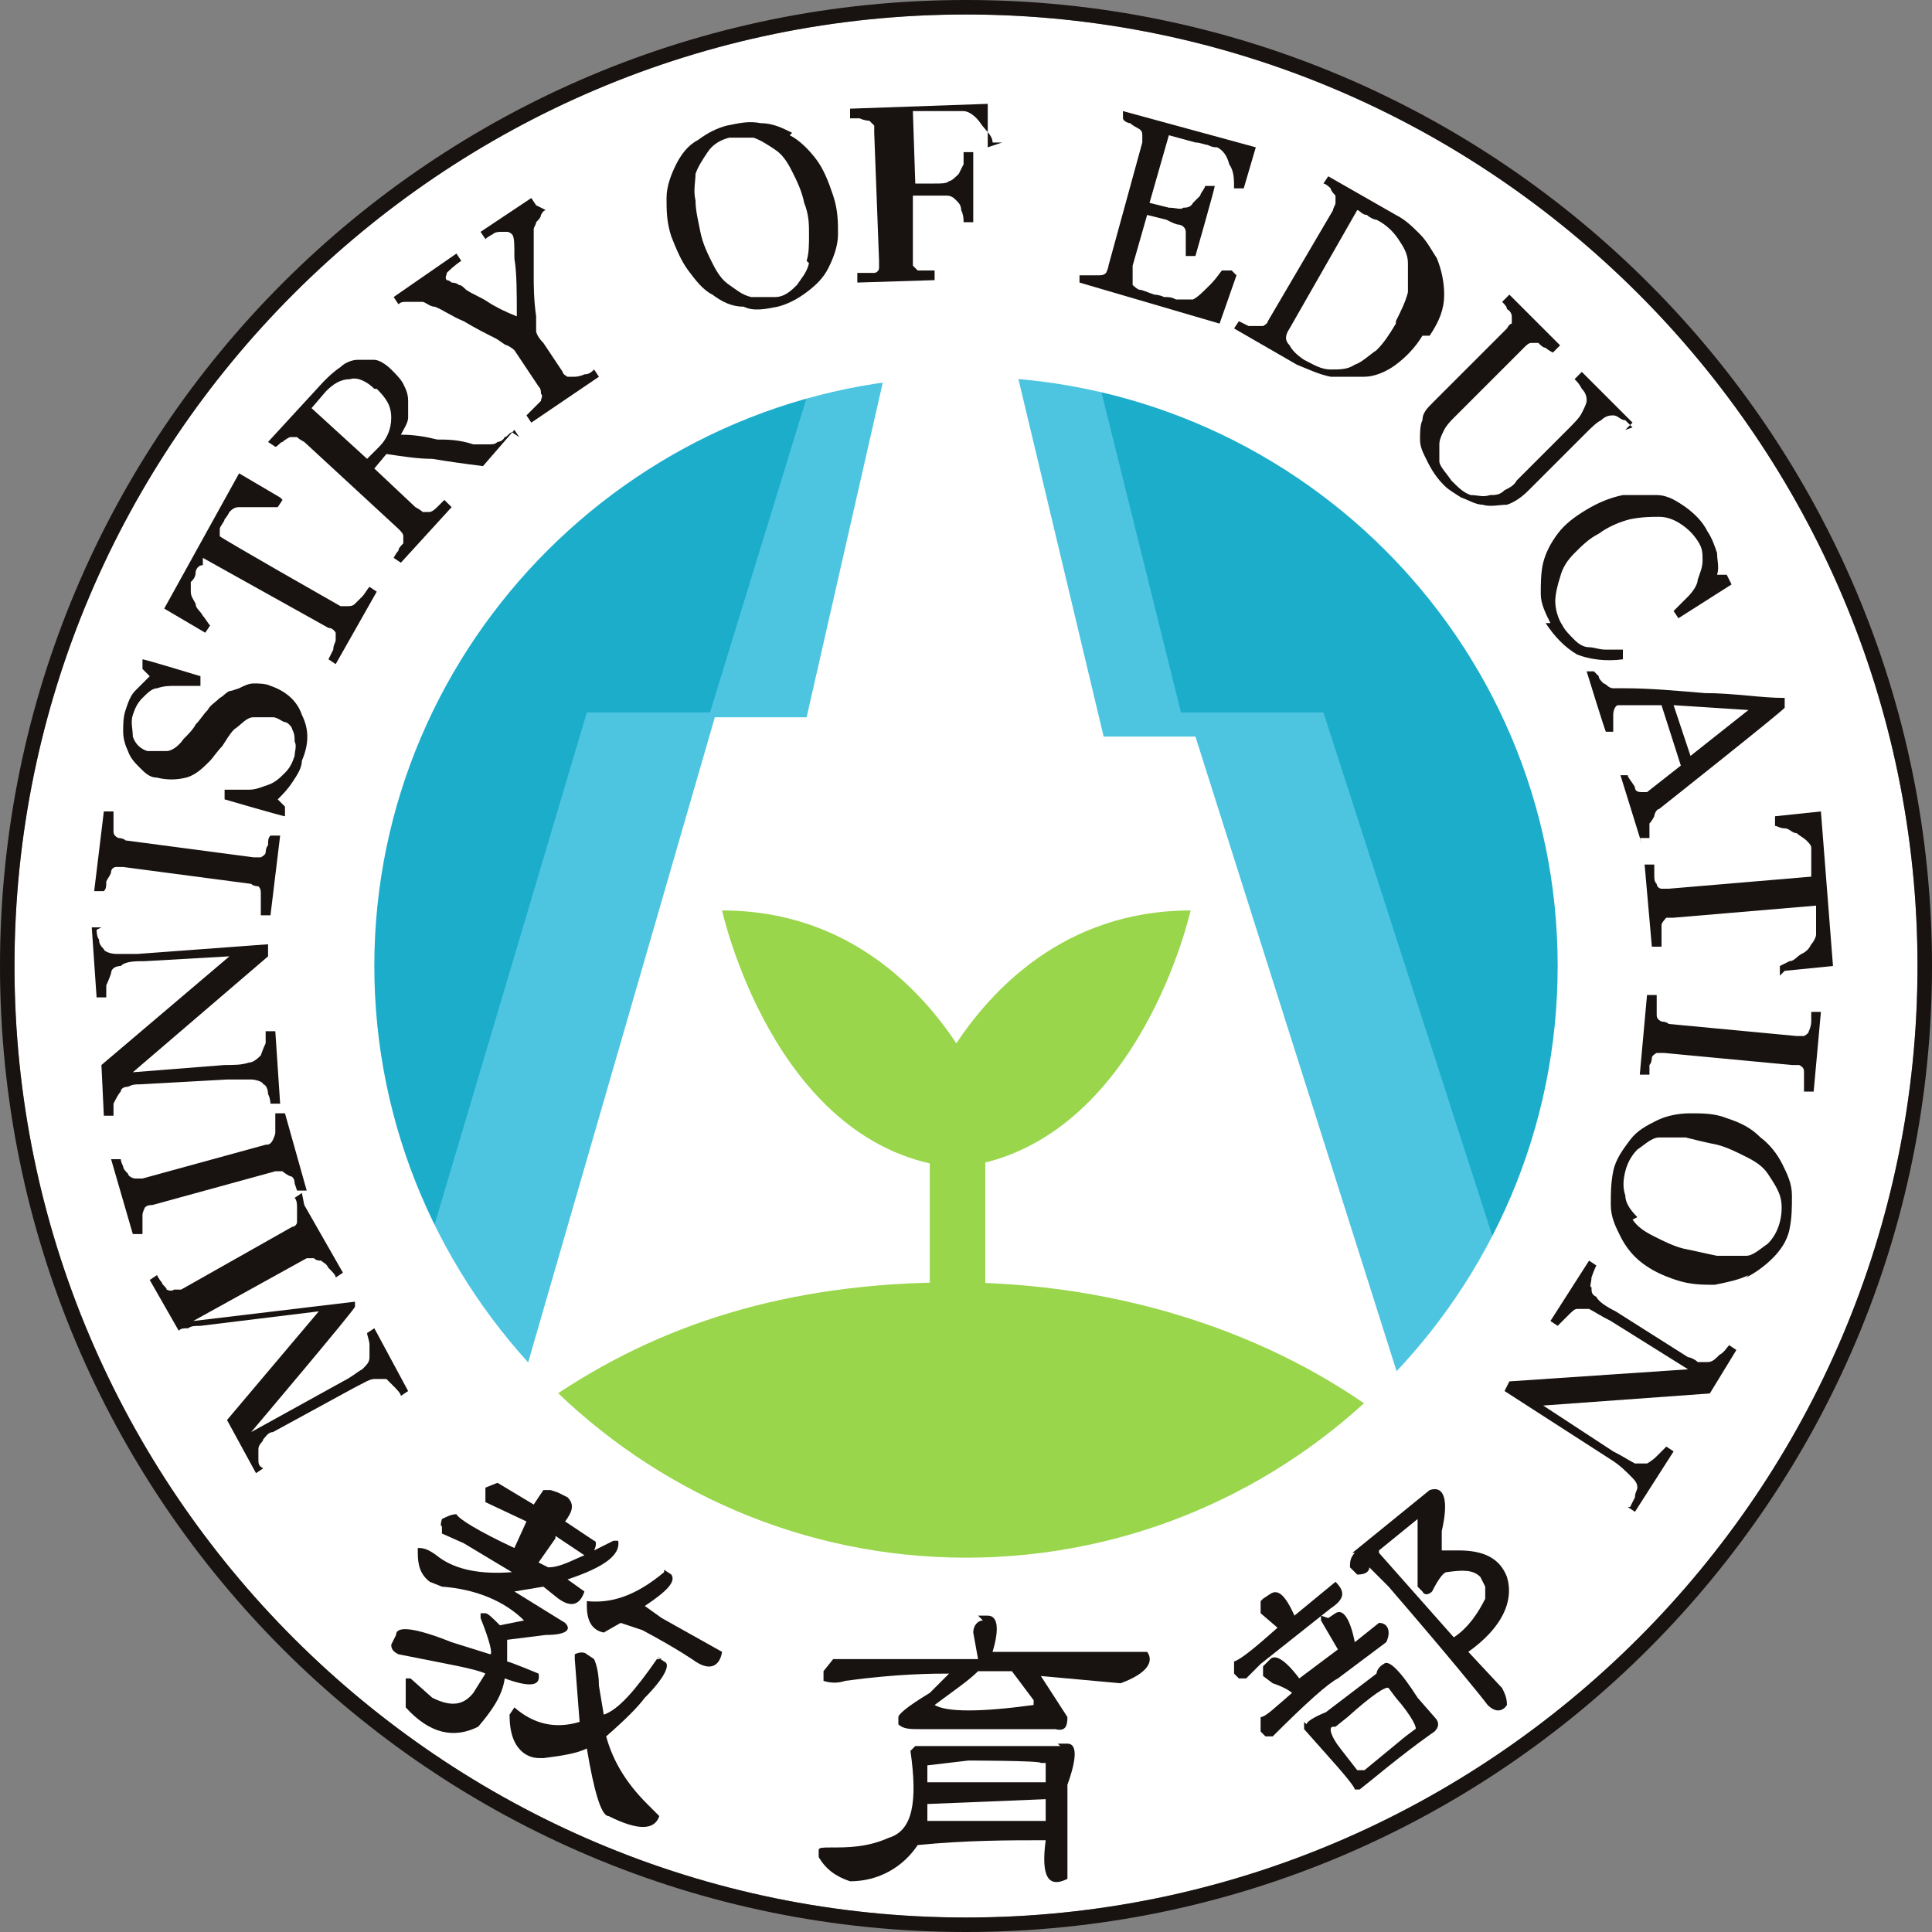 <?xml version="1.0" encoding="UTF-8"?>
<svg id="_圖層_1" data-name="圖層_1" xmlns="http://www.w3.org/2000/svg" version="1.1" viewBox="0 0 80 80">
  <rect x="0" y="0" width="80" height="80" fill="#808080" stroke="none"/>
  <!-- Generator: Adobe Illustrator 29.1.0, SVG Export Plug-In . SVG Version: 2.1.0 Build 142)  -->
  <defs>
    <style>
      .st0 {
        fill: #99d64b;
      }

      .st1 {
        fill: #fff;
      }

      .st2 {
        fill: #1cadcb;
      }

      .st3 {
        fill: #4dc5e1;
      }

      .st4 {
        fill: #181210;
      }
    </style>
  </defs>
  <g id="surface1">
    <path class="st1" d="M40,.6C18.3.6.6,18.3.6,40s17.7,39.4,39.4,39.4,39.4-17.7,39.4-39.4S61.7.6,40,.6"/>
    <path class="st2" d="M65.1,40c0,13.9-11.3,25.1-25.1,25.1s-25.1-11.3-25.1-25.1,11.3-25.1,25.1-25.1,25.1,11.3,25.1,25.1"/>
    <path class="st3" d="M33.7,15.5l-4.3,14h-5.1l-6.6,22.2s9.4,13.8,22,13.8,20.7-11,22.2-14l-7.1-22h-5.9l-3.6-14.5s-7.1-.8-11.5.5"/>
    <path class="st1" d="M36.7,15.2l-3.3,14.5h-3.8l-7.9,27.3s8.4,8.4,17.6,8.4,16.8-5.4,18.6-8.4l-8.4-26.5h-3.8l-3.6-15.1-5.4-.2Z"/>
    <path class="st0" d="M22.8,57.9c4.5,4.5,10.8,7.3,17.7,7.3s12.4-2.4,16.8-6.5c-4.5-3.4-10.8-5.6-17.8-5.6s-12.3,1.8-16.7,4.8"/>
    <path class="st0" d="M39.6,43.2c-1.4-2.1-4.4-5.5-9.7-5.5,0,0,2.1,9.6,9.3,10.6,0,0,.2-.1.4-.3.2.2.4.3.4.3,7.2-1.1,9.3-10.6,9.3-10.6-5.3,0-8.3,3.4-9.7,5.5"/>
    <path class="st0" d="M40.8,54.5h-2.3v-8.4h2.3v8.4Z"/>
    <path class="st1" d="M40,15.6c-13.5,0-24.5,11-24.5,24.4s11,24.5,24.5,24.5,24.5-11,24.5-24.5-11-24.4-24.5-24.4M40,65.8c-14.2,0-25.8-11.6-25.8-25.8s11.6-25.8,25.8-25.8,25.8,11.6,25.8,25.8-11.6,25.8-25.8,25.8"/>
    <path class="st4" d="M12.6,49.9l1.6,2.8-.3.2c0-.1-.1-.2-.3-.4-.1-.2-.2-.2-.3-.3-.1,0-.2,0-.3-.1,0,0-.2,0-.3,0l-4.7,2.6h0c0,0,6.7-.8,6.7-.8v.2c.1,0-4.3,5.2-4.3,5.2h0s3.8-2.1,3.8-2.1c.4-.2.6-.4.8-.5.2-.2.3-.3.3-.5,0,0,0-.3,0-.5,0-.2-.1-.4-.1-.5l.3-.2,1.4,2.6-.3.2c0-.1-.2-.3-.3-.4-.1-.1-.2-.2-.3-.3-.1,0-.3,0-.5,0-.2,0-.5.2-.9.4l-3.3,1.8c-.2,0-.3.2-.4.3,0,.1-.2.2-.2.4,0,.1,0,.3,0,.4,0,.2,0,.3.2.4l-.3.2-1.2-2.2,3.8-4.5-4.9.6c-.2,0-.4,0-.5.1-.2,0-.3,0-.4.1l-1.2-2.1.3-.2c0,0,.1.2.2.3,0,.1.2.2.2.3,0,0,.2.1.3,0,.1,0,.2,0,.3,0l4.6-2.6c.1,0,.2-.1.2-.2,0,0,0-.2,0-.3s0-.2,0-.3c0-.1,0-.3-.1-.4l.3-.2Z"/>
    <path class="st4" d="M11.8,46.1l.9,3.2h-.4s0,0-.1-.3c0-.2-.1-.3-.2-.3,0,0-.2-.1-.3-.2,0,0-.2,0-.3,0l-5.1,1.4c-.1,0-.2,0-.3.1,0,0-.1.2-.1.3,0,.1,0,.2,0,.4,0,.2,0,.3,0,.4h-.4c0,0-.9-3.1-.9-3.1h.4s0,.1.1.3c0,.1.1.2.2.3,0,.1.2.2.3.2.1,0,.2,0,.3,0l5.1-1.4c.1,0,.2,0,.3-.2,0,0,.1-.2.1-.3,0,0,0-.2,0-.4,0-.2,0-.3,0-.4h.4Z"/>
    <path class="st4" d="M4,38.5c0,0,0,.3.1.4,0,.2.1.3.2.4,0,.1.3.2.5.2.2,0,.6,0,.9,0l5.4-.4v.5s-5.6,4.8-5.6,4.8l3.8-.3c.4,0,.7,0,1-.1.2,0,.4-.2.5-.3,0,0,.1-.3.2-.5,0-.3,0-.4,0-.5h.4s.2,3,.2,3h-.4c0,0,0-.2-.1-.4,0-.2-.1-.4-.2-.4,0-.1-.3-.2-.5-.2-.2,0-.5,0-1,0l-3.6.2c-.2,0-.3,0-.5.1-.2,0-.3.1-.3.2-.1.1-.2.3-.3.5,0,.2,0,.4,0,.5h-.4s-.1-2.1-.1-2.1l5.3-4.5-3.5.2c-.4,0-.8,0-1,.2-.2,0-.4.1-.4.3,0,0-.1.3-.2.5,0,.2,0,.4,0,.5h-.4s-.2-2.9-.2-2.9h.4Z"/>
    <path class="st4" d="M11.6,34.6l-.4,3.3h-.4c0-.1,0-.3,0-.5,0-.2,0-.3,0-.4,0-.1,0-.2-.1-.3,0,0-.2,0-.3-.1l-5.3-.7c-.1,0-.2,0-.3,0s-.2.1-.2.2c0,.1-.1.2-.2.4,0,.2,0,.3-.1.4h-.4s.4-3.3.4-3.3h.4c0,.1,0,.3,0,.4,0,.2,0,.3,0,.4,0,.1,0,.2.2.3,0,0,.2,0,.3.1l5.3.7c.1,0,.2,0,.3,0,0,0,.2-.1.2-.2,0,0,0-.2.1-.3,0-.2,0-.3.1-.4h.4Z"/>
    <path class="st4" d="M9.9,28.5c.2-.1.4-.2.6-.2.2,0,.5,0,.7.1.6.2,1.1.6,1.3,1.2.3.6.3,1.2,0,1.9,0,.3-.2.6-.4.9-.2.3-.4.5-.6.7l.3.3v.4c-.1,0-2.5-.7-2.5-.7v-.4c.4,0,.7,0,1,0,.3,0,.5-.1.8-.2.3-.1.5-.3.7-.5.2-.2.3-.4.4-.7,0-.2.1-.4,0-.6,0-.2,0-.3-.1-.5,0-.1-.2-.3-.3-.3-.1,0-.3-.2-.5-.2-.3,0-.6,0-.8,0-.3,0-.5.3-.8.5-.2.2-.3.4-.5.7-.2.2-.4.5-.5.6-.3.3-.6.6-1,.7-.4.1-.8.1-1.2,0-.3,0-.5-.2-.7-.4-.2-.2-.4-.4-.5-.7-.1-.2-.2-.5-.2-.8,0-.3,0-.6.1-.9.1-.3.2-.6.4-.8.2-.2.4-.4.6-.6l-.3-.3v-.4c.1,0,2.4.7,2.4.7v.4c-.4,0-.7,0-1,0-.3,0-.5,0-.8.1-.2,0-.4.2-.6.4-.2.2-.3.4-.4.7-.1.3,0,.6,0,.9.1.3.3.5.6.6.3,0,.6,0,.8,0,.2,0,.5-.2.7-.5.2-.2.4-.4.5-.6.2-.2.3-.4.5-.6.1-.2.3-.3.5-.5.2-.1.3-.3.5-.3"/>
    <path class="st4" d="M11.7,20.7l-.2.3c-.1,0-.3,0-.5,0-.2,0-.4,0-.6,0-.2,0-.4,0-.5,0-.2,0-.3.1-.4.2,0,0-.1.2-.2.3,0,.1-.2.3-.2.4v.3c-.1,0,5,2.9,5,2.9,0,0,.2,0,.3,0,.1,0,.2,0,.3-.1,0,0,.1-.1.3-.3.1-.1.2-.3.3-.4l.3.2-1.7,3-.3-.2c0,0,.1-.2.2-.4,0-.2.1-.3.1-.4,0-.1,0-.2,0-.3,0,0-.1-.2-.3-.2l-5.2-2.9v.3c-.2,0-.3.2-.3.3,0,.2-.1.3-.2.4,0,0,0,.2,0,.4,0,.2.1.3.2.5,0,.2.2.3.3.5.1.1.2.3.3.4l-.2.3-1.7-1,3.1-5.6,1.7,1Z"/>
    <path class="st4" d="M15.5,16.1c-.3-.3-.7-.5-1-.4-.4,0-.7.2-1,.5l-.6.7,2.3,2.1.5-.5c.3-.3.5-.7.5-1.2,0-.5-.2-.8-.6-1.2M21.3,17.8l-1.3,1.5c-.8-.1-1.5-.2-2.1-.3-.6,0-1.2-.1-1.9-.2l-.5.6,1.7,1.6c0,0,.2.1.3.2,0,0,.2,0,.3,0,0,0,.1,0,.3-.2.1-.1.2-.2.3-.3l.3.3-2.1,2.3-.3-.2c0,0,.1-.2.2-.3,0-.1.1-.2.2-.3,0-.1,0-.2,0-.3,0-.1-.1-.2-.2-.3l-3.9-3.6c0,0-.2-.1-.3-.2,0,0-.2,0-.3,0,0,0-.2.1-.3.2-.1,0-.2.2-.3.2l-.3-.2,2.3-2.5c.2-.2.4-.4.7-.6.2-.2.5-.3.7-.3.3,0,.5,0,.7,0,.2,0,.5.2.7.4.2.2.4.4.5.6.1.2.2.4.2.7,0,.2,0,.4,0,.7,0,.2-.2.5-.3.7.6,0,1.1.1,1.5.2.4,0,.9,0,1.5.2.3,0,.5,0,.6,0,.2,0,.3,0,.4-.1,0,0,.2,0,.3-.2.1,0,.2-.2.3-.2l.3.2Z"/>
    <path class="st4" d="M22.6,8.7s-.1,0-.2.2c0,.1-.1.2-.2.3,0,.1-.1.2-.1.3,0,0,0,.2,0,.5,0,.5,0,.9,0,1.4,0,.4,0,1,.1,1.7,0,.3,0,.4,0,.6,0,.1.1.3.3.5l.8,1.2c0,.1.2.2.2.2,0,0,.2,0,.3,0,0,0,.2,0,.4-.1.2,0,.3-.1.4-.2l.2.3-2.8,1.9-.2-.3c0,0,.2-.2.3-.3.1-.1.2-.2.3-.3,0-.1.1-.2,0-.3,0-.1,0-.2-.1-.3l-1-1.5c0,0-.1-.1-.3-.2-.1,0-.3-.2-.5-.3-.4-.2-.8-.4-1.3-.7-.5-.2-.9-.5-1.2-.6-.2,0-.4-.2-.5-.2-.1,0-.3,0-.4,0-.1,0-.2,0-.3,0-.1,0-.2,0-.3.1l-.2-.3,2.6-1.8.2.3c-.3.2-.5.4-.6.5,0,.1-.1.2,0,.3,0,0,0,0,0,0,0,0,.1,0,.2.1,0,0,.2,0,.3.1.1,0,.2.1.3.2.3.2.6.3.9.5.3.2.7.4,1.2.6,0-1,0-1.8-.1-2.4,0-.6,0-.9-.1-1,0,0-.1-.1-.2-.1,0,0-.2,0-.3,0,0,0-.2,0-.3.1,0,0-.2.1-.3.2l-.2-.3,2.1-1.4.2.3Z"/>
    <path class="st4" d="M33.4,10.8c.1-.3.1-.7.1-1.1,0-.4,0-.8-.2-1.3-.1-.5-.3-.9-.5-1.3-.2-.4-.4-.7-.7-.9-.3-.2-.6-.4-.9-.5-.3,0-.7,0-1,0-.4.1-.7.3-.9.6-.2.3-.4.6-.5.9,0,.3-.1.7,0,1.1,0,.4.1.8.2,1.3.1.5.3.9.5,1.3.2.4.4.7.7.9.3.2.5.4.9.5.3,0,.7,0,1,0,.4,0,.7-.3.9-.5.2-.3.4-.5.5-.9M32.7,5.6c.4.2.8.6,1.1,1,.3.4.5.9.7,1.5.2.6.2,1.1.2,1.6,0,.5-.2,1-.4,1.4-.2.4-.5.7-.9,1-.4.3-.8.5-1.2.6-.5.1-1,.2-1.4,0-.5,0-.9-.2-1.3-.5-.4-.2-.7-.6-1-1-.3-.4-.5-.9-.7-1.4-.2-.6-.2-1.1-.2-1.6,0-.5.2-1,.4-1.4.2-.4.5-.8.9-1,.4-.3.8-.5,1.2-.6.5-.1.9-.2,1.4-.1.5,0,.9.2,1.3.4"/>
    <path class="st4" d="M41.5,5.9h-.4c0-.3-.3-.5-.5-.8-.2-.3-.5-.5-.7-.5-.1,0-.2,0-.4,0-.1,0-.3,0-.5,0h-1.2s.1,3,.1,3h.8c.3,0,.5,0,.6-.1.1,0,.3-.2.4-.3,0,0,.1-.2.2-.4,0-.2,0-.3,0-.5h.4s0,2.9,0,2.9h-.4c0-.1,0-.3-.1-.5,0-.2-.1-.3-.2-.4-.1-.1-.2-.2-.4-.2-.2,0-.3,0-.6,0h-.8s0,2.6,0,2.6c0,.1,0,.2,0,.3,0,0,.1.1.2.2,0,0,.2,0,.3,0,.2,0,.3,0,.4,0v.4s-3.2.1-3.2.1v-.4c0,0,.2,0,.4,0,.2,0,.3,0,.3,0,.1,0,.2-.1.2-.2,0,0,0-.2,0-.3l-.2-5.3c0-.1,0-.2,0-.3,0,0-.1-.1-.2-.2,0,0-.2,0-.4-.1-.2,0-.3,0-.4,0v-.4s5.7-.2,5.7-.2v1.8Z"/>
    <path class="st4" d="M51.2,11.4l-.7,2-5.8-1.7v-.3c.2,0,.3,0,.5,0,.2,0,.3,0,.3,0,.1,0,.2,0,.3-.1,0,0,.1-.2.1-.3l1.4-5.1c0-.1,0-.2,0-.3,0-.1,0-.2-.2-.3,0,0-.2-.1-.3-.2-.1,0-.3-.1-.3-.2v-.3c0,0,5.5,1.5,5.5,1.5l-.5,1.7h-.4c0-.4,0-.7-.2-1-.1-.4-.3-.6-.5-.7-.1,0-.2,0-.4-.1-.1,0-.3-.1-.5-.1l-1.1-.3-.8,2.8.8.2c.3,0,.5.1.6,0,.1,0,.3,0,.4-.2,0,0,.2-.2.3-.3,0-.1.2-.3.2-.4h.4c0,.1-.8,2.9-.8,2.9h-.4c0-.3,0-.5,0-.6,0-.2,0-.3,0-.4,0-.2-.2-.3-.3-.3-.1,0-.3-.1-.5-.2l-.8-.2-.6,2.1c0,.2,0,.4,0,.5,0,.1,0,.2,0,.3,0,0,.2.2.3.2.1,0,.3.1.6.2,0,0,.2,0,.4.1.2,0,.3,0,.5.1.1,0,.3,0,.4,0,.1,0,.3,0,.3,0,.2-.1.4-.3.7-.6.3-.3.4-.5.5-.6h.4Z"/>
    <path class="st4" d="M57.8,13.3c.2-.4.4-.8.5-1.2,0-.4,0-.8,0-1.2,0-.4-.2-.7-.4-1-.2-.3-.5-.6-.9-.8-.1,0-.3-.1-.4-.2-.2,0-.3-.2-.4-.2l-2.8,4.9c-.2.3-.2.5,0,.7.1.2.3.4.6.6.4.2.7.4,1.1.4.4,0,.7,0,1-.2.3-.1.6-.4.9-.6.3-.3.5-.6.8-1.1M58.9,13.9c-.3.5-.7.9-1.1,1.2-.4.3-.9.5-1.3.5-.5,0-1,0-1.4,0-.5-.1-.9-.3-1.4-.5l-2.6-1.5.2-.3c0,0,.2.1.4.2.1,0,.2,0,.3,0,.1,0,.2,0,.3,0,0,0,.2-.1.2-.2l2.7-4.6c0-.1.1-.2.1-.3,0,0,0-.2,0-.3,0,0-.2-.2-.2-.3,0,0-.2-.2-.3-.2l.2-.3,2.8,1.6c.4.2.7.5,1,.8.3.3.5.7.7,1,.2.5.3,1,.3,1.5,0,.6-.2,1.1-.6,1.7"/>
    <path class="st4" d="M67.6,17.7c0,0-.2-.2-.3-.3-.2,0-.3-.2-.5-.2-.1,0-.3,0-.5.2-.2.1-.4.3-.7.6l-2.3,2.3c-.3.3-.6.5-.9.6-.3,0-.7.1-1,0-.3,0-.6-.2-.9-.3-.3-.2-.5-.3-.7-.5-.3-.3-.5-.6-.7-1s-.3-.6-.3-.9c0-.3,0-.6.1-.8,0-.3.2-.5.4-.7l3.1-3.1c0,0,.1-.2.2-.2,0,0,0-.2,0-.3,0,0,0-.2-.2-.3,0-.1-.1-.2-.2-.3l.3-.3,2.1,2.1-.3.3c0,0-.2-.1-.3-.2-.1,0-.2-.1-.3-.2-.1,0-.2,0-.3,0-.1,0-.2.1-.3.2l-2.9,2.9c-.1.1-.3.3-.4.5-.1.2-.2.4-.2.6,0,.2,0,.5,0,.7,0,.2.3.5.5.8.3.3.5.5.8.6.3,0,.5.1.8,0,.2,0,.4,0,.6-.2.2-.1.4-.2.5-.4l2.1-2.1c.3-.3.5-.5.6-.7.1-.2.2-.4.2-.5,0-.1,0-.3-.2-.5-.1-.2-.2-.3-.3-.4l.3-.3,2.1,2.1-.3.3Z"/>
    <path class="st4" d="M64.2,25.8c-.2-.4-.4-.8-.4-1.2,0-.4,0-.9.1-1.3.1-.4.3-.8.6-1.2.3-.4.7-.7,1.2-1,.5-.3,1-.5,1.5-.6.5,0,1,0,1.4,0,.5,0,.9.3,1.2.5.4.3.7.6.9,1,.2.3.3.6.4.9,0,.3.1.6,0,.9h.4l.2.4-2.2,1.4-.2-.3c.2-.2.4-.4.6-.6.2-.2.4-.5.4-.7.1-.3.2-.5.2-.8,0-.3,0-.5-.2-.8-.2-.3-.4-.5-.7-.7-.3-.2-.6-.3-.9-.3-.3,0-.7,0-1.2.1-.4.1-.9.3-1.3.6-.4.2-.7.5-1,.8-.3.3-.5.6-.6,1-.1.3-.2.7-.2,1,0,.3.1.7.3,1,.1.2.3.4.5.6.2.2.4.3.6.3.2,0,.4.1.7.1.2,0,.5,0,.7,0v.4c-.7.1-1.4,0-1.9-.2-.5-.3-.9-.7-1.3-1.3"/>
    <path class="st4" d="M70,31.3l2.4-1.9-3.1-.2.7,2.1ZM68,35l-.9-2.9h.3c0,.1.2.3.3.5,0,.2.2.2.3.2,0,0,0,0,.1,0,0,0,0,0,.1,0l1.4-1.1-.8-2.5c-.3,0-.5,0-.7,0h-.5c-.2,0-.3,0-.4,0,0,0-.2,0-.2,0-.1,0-.2.2-.2.4,0,.2,0,.5,0,.7h-.3c0,.1-.8-2.5-.8-2.5h.3s0,0,.2.2c0,.1.1.2.2.3.1,0,.2.2.4.2.1,0,.3,0,.5,0,1,0,2.1.1,3.3.2,1.2,0,2.3.2,3.3.2v.4c.1,0-5.2,4.2-5.2,4.2-.1,0-.2.2-.2.3,0,0-.1.2-.2.3,0,0,0,.2,0,.3,0,.1,0,.2,0,.3h-.4Z"/>
    <path class="st4" d="M73.7,40.4v-.4c0,0,.2-.1.4-.2.2,0,.3-.2.5-.3.2-.1.3-.2.4-.4.1-.1.2-.3.2-.4,0,0,0-.2,0-.4,0-.2,0-.3,0-.5v-.3s-5.9.5-5.9.5c-.1,0-.2,0-.3,0,0,0-.2.2-.2.3,0,0,0,.2,0,.4,0,.2,0,.4,0,.5h-.4s-.3-3.4-.3-3.4h.4c0,0,0,.2,0,.4,0,.2,0,.3.1.4,0,.1.1.2.2.2,0,0,.2,0,.3,0l5.9-.5v-.3c0-.1,0-.2,0-.4,0-.2,0-.3,0-.5,0-.1-.1-.2-.2-.3-.1-.1-.3-.2-.4-.3-.2,0-.3-.2-.5-.2-.2,0-.3-.1-.4-.1v-.4s1.9-.2,1.9-.2l.5,6.4-2,.2Z"/>
    <path class="st4" d="M67.9,44.5l.3-3.3h.4c0,.1,0,.3,0,.4,0,.2,0,.3,0,.4,0,.1,0,.2.2.3,0,0,.2,0,.3.1l5.3.5c.1,0,.2,0,.3,0,0,0,.2-.1.2-.2,0,0,.1-.2.1-.4,0-.1,0-.3,0-.4h.4s-.3,3.3-.3,3.3h-.4c0-.1,0-.3,0-.4,0-.1,0-.3,0-.4,0-.1,0-.2-.2-.3,0,0-.2,0-.3,0l-5.3-.5c-.1,0-.2,0-.3,0,0,0-.2.1-.2.2,0,0,0,.2-.1.3,0,.2,0,.3,0,.4h-.4Z"/>
    <path class="st4" d="M67.6,50.5c.2.3.5.5.9.7.4.2.8.4,1.2.5.5.1.9.2,1.4.3.4,0,.8,0,1.2,0,.3,0,.6-.3.9-.5.2-.2.4-.5.5-.9.1-.4.1-.8,0-1.1-.1-.3-.3-.6-.5-.9-.2-.3-.5-.5-.9-.7-.4-.2-.8-.4-1.2-.5-.5-.1-.9-.2-1.3-.3-.4,0-.8,0-1.1,0-.3,0-.6.3-.9.5-.2.2-.4.5-.5.9-.1.4-.1.7,0,1,0,.3.2.6.5.9M72.4,52.8c-.4.2-.9.3-1.4.4-.5,0-1,0-1.6-.2-.6-.2-1-.4-1.4-.7-.4-.3-.7-.7-.9-1.1-.2-.4-.4-.8-.4-1.3,0-.5,0-.9.1-1.4.1-.5.4-.9.7-1.3.3-.4.7-.6,1.1-.8.4-.2.9-.3,1.4-.3.5,0,1,0,1.5.2.6.2,1,.4,1.4.8.4.3.7.7.9,1.1.2.4.4.8.4,1.3,0,.5,0,.9-.1,1.4-.1.5-.4.9-.7,1.2-.3.3-.7.6-1.1.8"/>
    <path class="st4" d="M67.5,62.4c0,0,.1-.2.2-.4,0-.2.1-.3.1-.4,0-.2-.1-.3-.3-.5-.2-.2-.4-.4-.7-.6l-4.5-2.9.2-.4,7.4-.5-3.2-2c-.4-.2-.7-.4-.9-.5-.2,0-.4,0-.5,0-.1,0-.2.1-.4.3-.2.2-.3.3-.4.4l-.3-.2,1.6-2.5.3.2c0,0-.1.2-.2.5,0,.2-.1.4,0,.4,0,.2,0,.3.2.4.1.2.4.4.8.6l3,1.9c.1,0,.3.1.4.2.2,0,.3,0,.4,0,.2,0,.3-.1.5-.3.2-.1.3-.3.4-.4l.3.2-1.1,1.8-6.9.5,2.9,1.9c.4.2.7.4.9.5.2,0,.4,0,.5,0,0,0,.2-.1.4-.3.2-.2.3-.3.4-.4l.3.2-1.6,2.5-.3-.2Z"/>
    <path class="st4" d="M40,.6C18.3.6.6,18.3.6,40s17.7,39.4,39.4,39.4,39.4-17.7,39.4-39.4S61.7.6,40,.6M40,80C17.9,80,0,62.1,0,40S17.9,0,40,0s40,18,40,40-17.9,40-40,40"/>
    <path class="st4" d="M27.5,65l.3.2c.2.3-.2.7-1.1,1.3l.7.5,2.5,1.4c-.1.6-.5.8-1.1.4,0,0-.7-.5-2.2-1.3l-.9-.3-.7.4c-.5-.1-.7-.5-.7-1.1v-.2c1,.1,2-.2,3.2-1.2M27.2,68.6l.3.2c.3.1,0,.7-.8,1.5-.3.4-.8.9-1.6,1.6.3,1.1.9,2,1.7,2.8l.5.5c-.2.6-.9.6-2.1,0-.3,0-.6-1-.9-2.8h0c-.4.2-1,.3-1.8.4-.3,0-.5,0-.8-.2-.4-.3-.6-.8-.6-1.6l.2-.3h0c.8.7,1.7.9,2.7.6l-.2-2.6v-.2c.2-.1.4-.1.5,0l.3.2c0,0,.2.4.2,1.1l.2,1.2c.6-.2,1.3-1,2.2-2.3h.2ZM23,63.7l-.7,1,.4.2c.5,0,1-.3,1.5-.5h0s-1.2-.8-1.2-.8ZM23.1,61.8l.4.2c.3.3.2.6-.1,1l1.2.8c.1,0,.1.2,0,.4l.8-.4h.2c.1.6-.6,1.1-2.1,1.6l.7.5c-.2.6-.6.7-1.2.2l-.5-.4-1.2.2,2.1,1.3c.3.3,0,.5-.8.5l-1.6.2v.9c.1,0,1.3.5,1.3.5.1.5-.3.6-1.4.2h0c-.1.7-.5,1.3-1.1,2-1,.5-2,.3-3-.8v-1.2h.2l.9.8c.8.4,1.3.3,1.7-.2l.5-.8c-.4-.2-1.6-.4-3.6-.8-.2-.1-.3-.2-.3-.4l.2-.4c0-.4.8-.3,2.3.3l1.6.5c.1,0,0-.5-.4-1.5v-.2c0,0,.2,0,.2,0,.1,0,.3.2.6.5l1-.2h0c-.8-.8-2-1.3-3.4-1.4l-.5-.2c-.4-.3-.5-.7-.5-1.2v-.2c.2,0,.4,0,.9.4.7.5,1.7.7,3,.6h0c0,0-2-1.2-2-1.2l-.9-.4v-.3c-.1,0,0-.3,0-.3.2-.1.4-.2.6-.2.1.2.9.7,2.4,1.4l.5-1.1-1.7-.8v-.3c0,0,0-.3,0-.3l.5-.2,1.5.9.4-.6h.3Z"/>
    <path class="st4" d="M40.5,69.2c-.4.4-1,.8-1.8,1.4h0c.5.3,1.9.3,4.1,0v-.2s-.9-1.2-.9-1.2h-1.4ZM40.1,72.9l-1.7.2v.7s4.9,0,4.9,0v-.8h-.2c0-.1-3.1-.1-3.1-.1ZM43.3,74.5l-4.9.2v.7c-.1,0,4.9,0,4.9,0v-.9ZM43.8,72.2h.4c.4,0,.4.6,0,1.7v2.3c0,.3,0,.8,0,1.6-.8.4-1.1-.1-.9-1.6-1.5,0-3.3,0-5.3.2-.6.9-1.6,1.5-2.8,1.5-.6-.2-1-.5-1.3-1v-.3c0-.1.2-.1.5-.1.7,0,1.5,0,2.4-.4,1-.3,1.2-1.5.9-3.6l.2-.2c0,0,.7,0,2.1,0h3.6s.3,0,.3,0ZM40.5,66.9h.4c.4,0,.5.5.2,1.5h5s1.4,0,1.4,0c.3.4,0,.9-1.1,1.3l-3.3-.3,1.1,1.7c0,.4-.1.6-.5.5h-3.9c0,0-.6,0-1.7,0-.4,0-.7,0-.9-.2v-.3c0-.1.3-.4,1.3-1l.8-.8c-.6,0-2.1,0-4.3.3-.3.1-.6.1-.9,0v-.4c0,0,.4-.5.4-.5,0,0,1,0,3.1,0h2.9c0,0-.2-1.1-.2-1.1h0c0-.3.2-.5.4-.5"/>
    <path class="st4" d="M57.1,64.3l3.1,3.5c.6-.4,1-1,1.3-1.6v-.5s-.2-.4-.2-.4c-.3-.3-.7-.3-1.4-.2-.1,0-.3.2-.6.8-.1.1-.3.2-.4,0l-.2-.2v-2.8c.1,0,0,0,0,0l-1.6,1.3ZM56,64.3l3.2-2.6c.6-.2.8.4.5,1.7v.8c0,0,.2,0,.7,0,1,0,1.7.3,2,1.1.3,1-.2,2.1-1.6,3.1l1.4,1.5c.1.2.2.4.2.7-.2.3-.5.3-.8,0-.3-.4-1.6-2-4.1-4.9l-.8-.8c0,.2-.2.3-.5.3l-.3-.3c0-.2,0-.4.2-.6M55.2,71.5c-.2,0-.1.4.3.9l.7.9h.3s1.7-1.4,1.7-1.4l.4-.3c.1,0-.1-.5-.8-1.3l-.3-.4c-.1-.1-.7.3-1.7,1.2l-.5.4ZM54.1,71.4c0-.1.3-.3.8-.5l2.1-1.6c0-.1.1-.3.3-.4.2-.2.7.3,1.4,1.4l.7.8c.2.2.2.4,0,.6,0,0-.9.6-2.6,2l-.5.4h-.2c0-.1-.4-.6-1.3-1.6l-.8-.9v-.3ZM52.3,66.2l.3-.2c.3-.2.6,0,1,.9l1.7-1.4c.4.4.4.7-.2,1.1l-2.9,2.3-.6.6h-.3s-.2-.2-.2-.2c0-.2,0-.4,0-.5.3-.1.9-.6,1.8-1.4l-.7-.6c0-.2,0-.4,0-.5M55,67l.3-.2c.3-.2.6.2.8,1.2h0c0,0,1-.8,1-.8.4,0,.5.4.3.8l-2,1.5c-.4.2-1.3,1-2.7,2.4-.1,0-.3,0-.3,0l-.2-.2c0-.2,0-.4,0-.6.2,0,.6-.4,1.3-1,0,0-.2-.2-.8-.4l-.4-.3c0-.2,0-.3,0-.4l.3-.3c.2-.2.6,0,1.2.8h0c0,0,1.6-1.2,1.6-1.2l-.7-1.2v-.2Z"/>
  </g>
</svg>